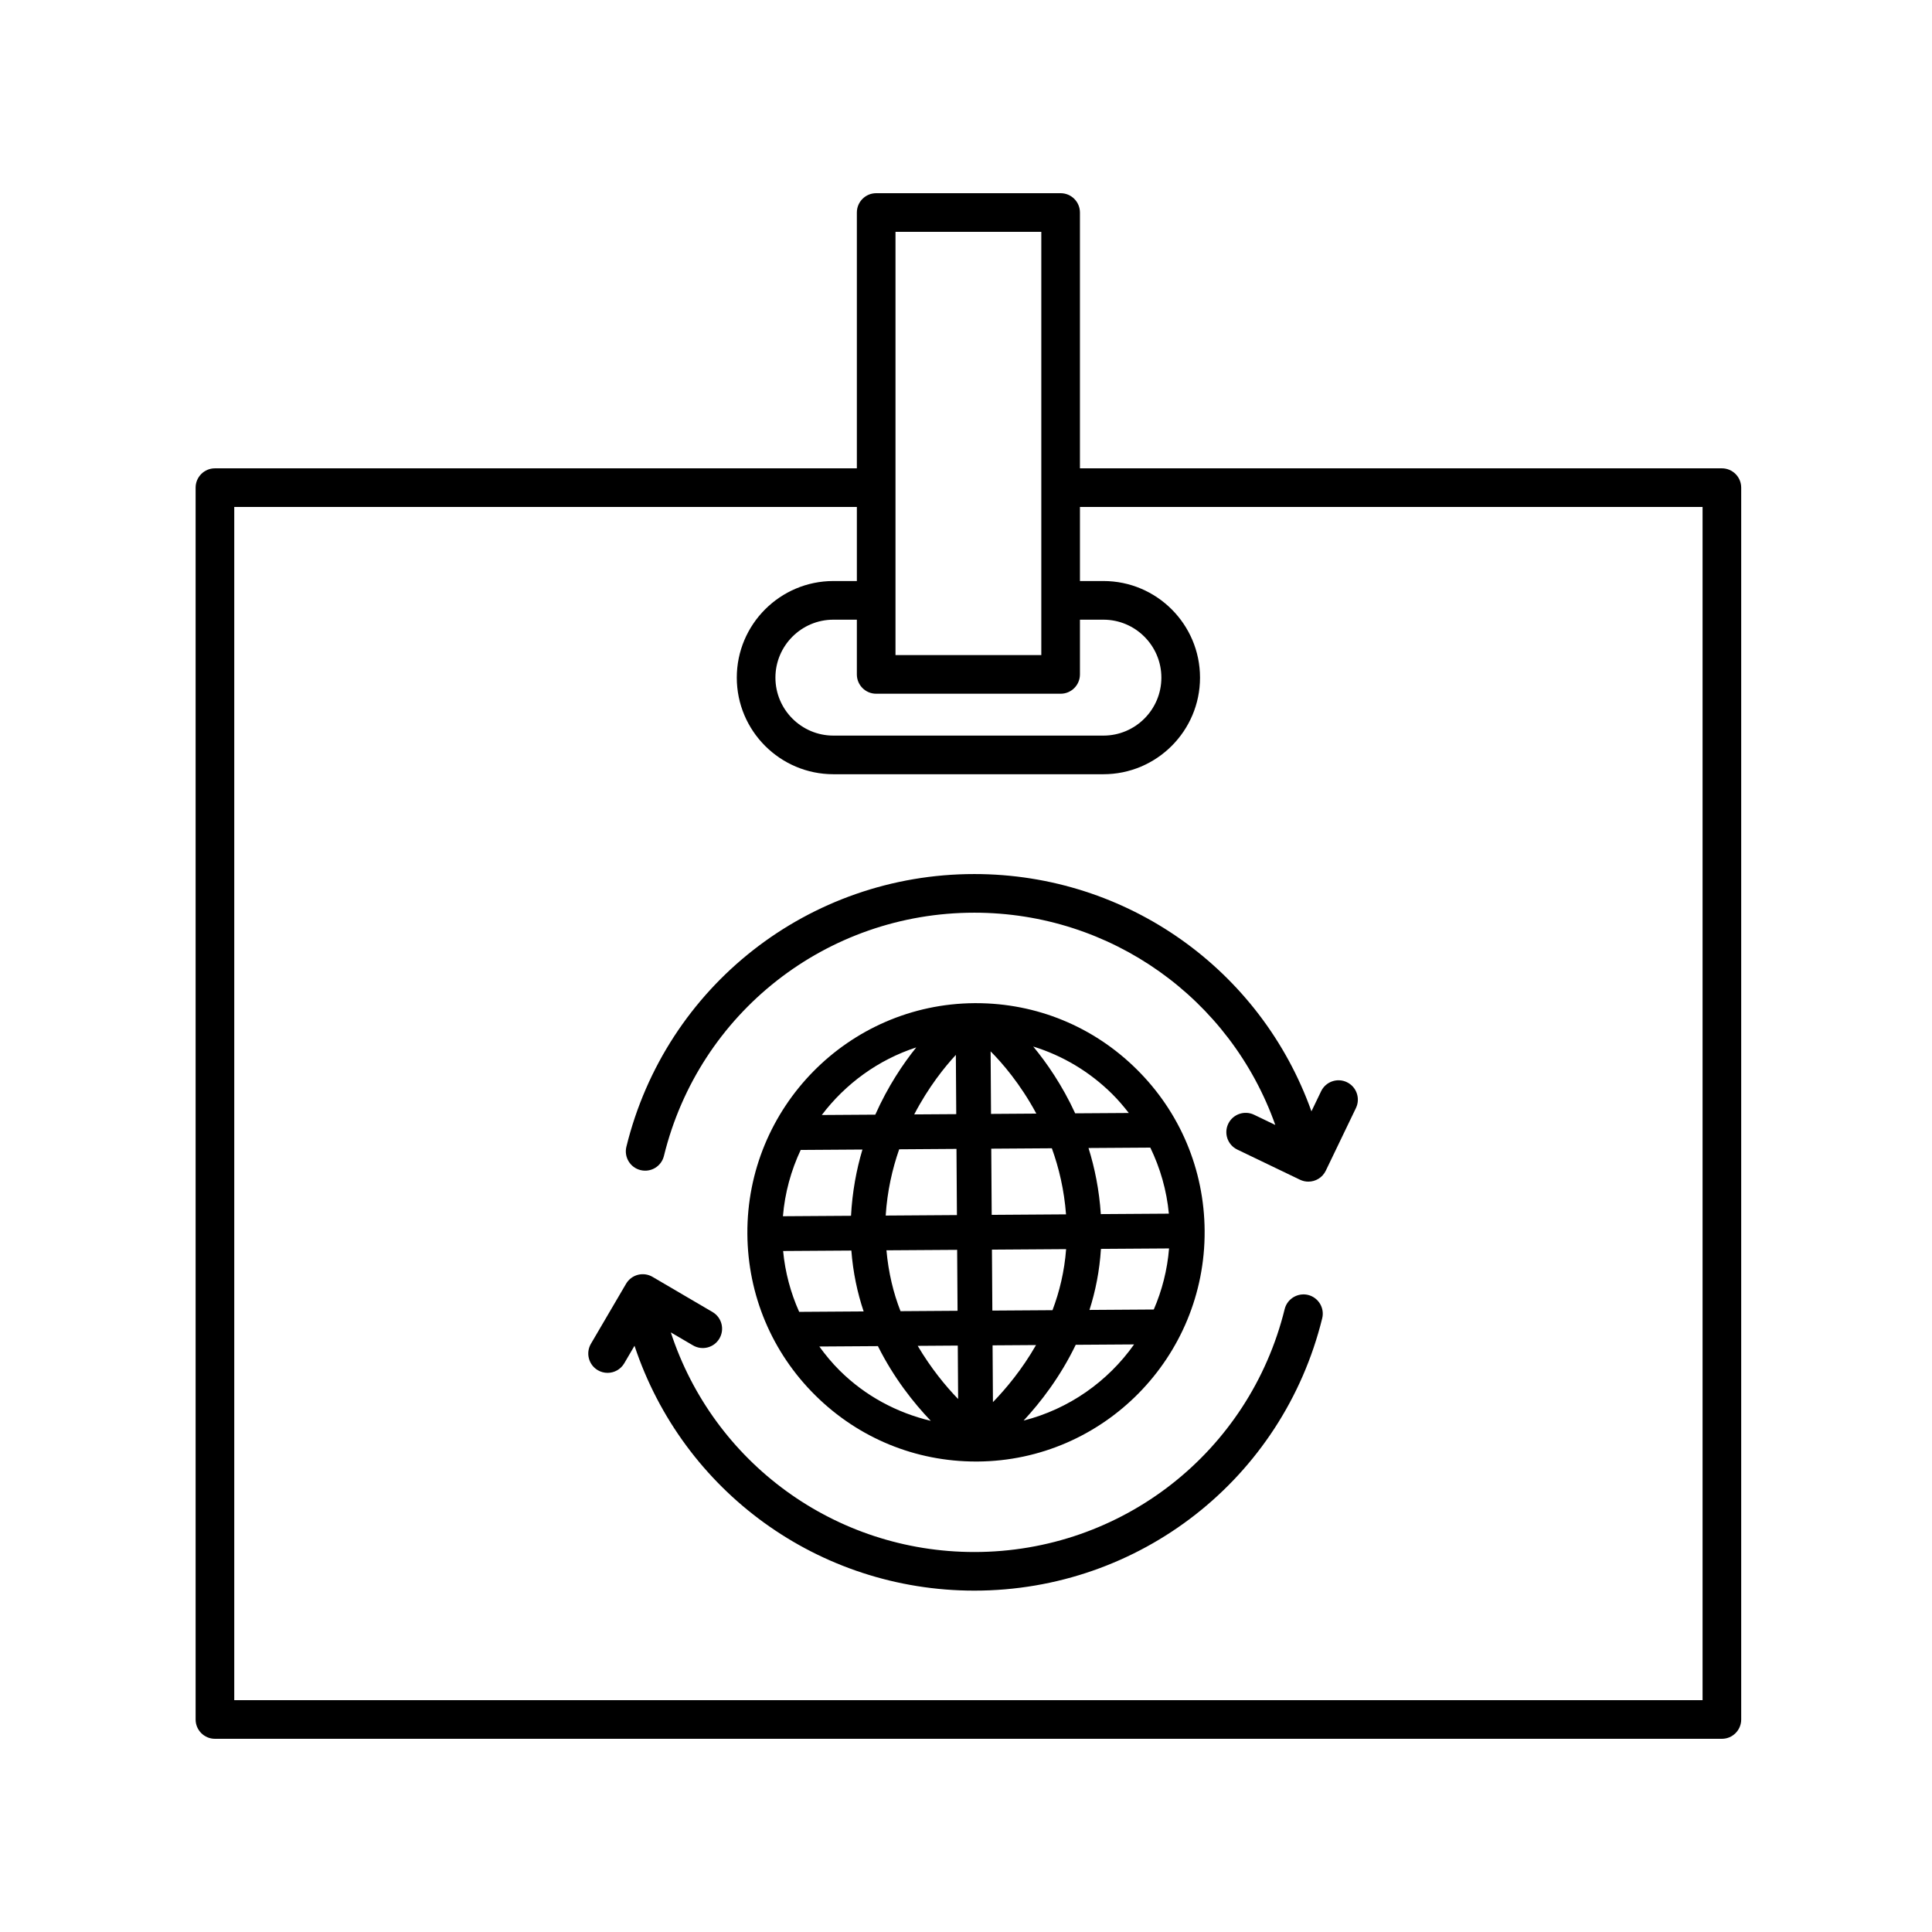 <?xml version="1.0" encoding="UTF-8"?>
<svg width="1200pt" height="1200pt" version="1.1" viewBox="0 0 1200 1200" xmlns="http://www.w3.org/2000/svg">
 <g>
  <path d="m133.49 1080h936c6.637 0 12-5.375 12-12v-765.11c0-6.625-5.363-12-12-12h-398.72v-158.89c0-6.625-5.363-12-12-12h-114.56c-6.637 0-12 5.375-12 12v158.89h-398.71c-6.637 0-12 5.375-12 12v765.11c0 6.625 5.363 12 12 12zm410.72-649.11h114.56c6.637 0 12-5.375 12-12v-33.996h14.578c19.848 0 36 16.152 36 36 0 19.848-16.152 36-36 36h-167.72c-19.848 0-36-16.152-36-36 0-19.848 16.152-36 36-36h14.578v33.996c0 6.625 5.363 12 12 12zm12-286.89h90.562v262.89h-90.562zm-410.72 170.89h386.72v45.996h-14.578c-33.086 0-60 26.914-60 60 0 33.086 26.914 60 60 60h167.72c33.086 0 60-26.914 60-60 0-33.086-26.914-60-60-60h-14.578v-45.996h386.72v741.11h-912v-741.11z"/>
  <path d="m606.19 907.78h0.973c78.289-0.516 141.57-64.801 141.06-143.29-0.254-38.016-15.254-73.668-42.254-100.37-26.762-26.496-62.148-41.039-99.73-41.039h-0.973c-78.289 0.516-141.57 64.801-141.06 143.29 0.254 38.016 15.254 73.668 42.254 100.37 26.781 26.492 62.16 41.039 99.73 41.039zm-97.297-71.438 36.395-0.238c9.863 19.777 22.285 35.352 32.844 46.414-21.133-5.074-40.598-15.434-56.473-31.129-4.734-4.68-8.926-9.766-12.766-15.047zm-11.566-122.09 38.352-0.254c-3.719 12.457-6.289 26.184-7.094 41.148l-42.289 0.277c1.203-14.629 5.078-28.477 11.031-41.172zm219.31 99.105-39.938 0.266c3.719-11.629 6.266-24.277 7.117-37.922l42.312-0.277c-1.094 13.383-4.379 26.137-9.492 37.934zm-121.74 22.406 0.215 33.191c-7.801-8.051-16.992-19.273-25.105-33.023zm-35.566-21.363c-4.465-11.363-7.512-24.086-8.734-37.812l43.906-0.289 0.254 37.859zm57.18 21.219 26.988-0.18c-8.641 15.133-18.66 27.086-26.762 35.449zm-0.145-21.59-0.254-37.859 46.078-0.312c-1.043 13.766-4.117 26.461-8.461 37.922zm109.64-60.203-42.266 0.277c-0.996-14.953-3.758-28.645-7.644-41.051l38.387-0.254c6.195 12.805 10.168 26.629 11.523 41.027zm-63.875 0.434-46.164 0.312-0.277-41.102 37.633-0.254c4.414 12.168 7.656 25.887 8.809 41.043zm-46.586-62.391-0.254-38.855c6.898 6.91 18.395 20.039 28.391 38.664zm-21.598 0.145-26.102 0.168c8.844-17.004 19.008-29.578 25.859-36.973zm0.145 21.59 0.277 41.102-44.242 0.301c0.961-15.168 4.106-28.906 8.375-41.16zm-107.68 63.418 42.383-0.277c1.043 13.633 3.758 26.242 7.633 37.812l-40.043 0.266c-5.32-11.879-8.727-24.602-9.973-37.801zm149.38 105.32c10.453-11.242 22.727-27.059 32.363-47.062l36.254-0.238c-16.32 23.074-40.477 40.137-68.617 47.301zm65.328-191.05-33.301 0.215c-8.039-17.449-17.688-31.379-26.062-41.484 18.254 5.629 35.027 15.59 49.008 29.438 3.766 3.731 7.152 7.727 10.355 11.832zm-132.01-40.73c-8.207 10.188-17.641 24.227-25.441 41.773l-33.238 0.215c14.699-19.402 35.051-34.293 58.68-41.988z"/>
  <path d="m836.59 672.17c-5.953-2.867-13.129-0.371-16.02 5.606l-6.012 12.492c-31.344-87.793-114.36-147.38-209.38-147.38-102.78 0-191.65 69.648-216.12 169.38-1.57 6.445 2.363 12.938 8.797 14.508 6.457 1.586 12.938-2.352 14.52-8.797 21.805-88.969 101.1-151.09 192.79-151.09 84.91 0 159.09 53.328 186.94 131.84l-13.199-6.348c-5.953-2.844-13.141-0.359-16.02 5.617-2.867 5.977-0.359 13.141 5.617 16.02l38.941 18.73c1.68 0.805 3.445 1.188 5.195 1.188 4.465 0 8.746-2.496 10.824-6.793l18.742-38.941c2.859-5.984 0.352-13.16-5.621-16.027z"/>
  <path d="m812.46 804.3c-6.383-1.523-12.926 2.352-14.52 8.785-21.898 88.848-101.17 150.9-192.76 150.9-86.52 0-161.98-55.391-188.53-136.41l13.789 8.074c5.734 3.348 13.078 1.43 16.414-4.285 3.348-5.723 1.441-13.066-4.273-16.43l-37.285-21.852c-2.762-1.621-6.023-2.051-9.109-1.262-3.07 0.805-5.711 2.797-7.32 5.543l-21.84 37.285c-3.336 5.723-1.43 13.066 4.285 16.414 1.906 1.117 3.996 1.645 6.059 1.645 4.129 0 8.137-2.125 10.367-5.941l6.371-10.883c30.012 90.371 114.39 152.09 211.08 152.09 102.67 0 191.52-69.562 216.06-169.16 1.582-6.406-2.356-12.91-8.785-14.504z"/>
 </g>
</svg>
